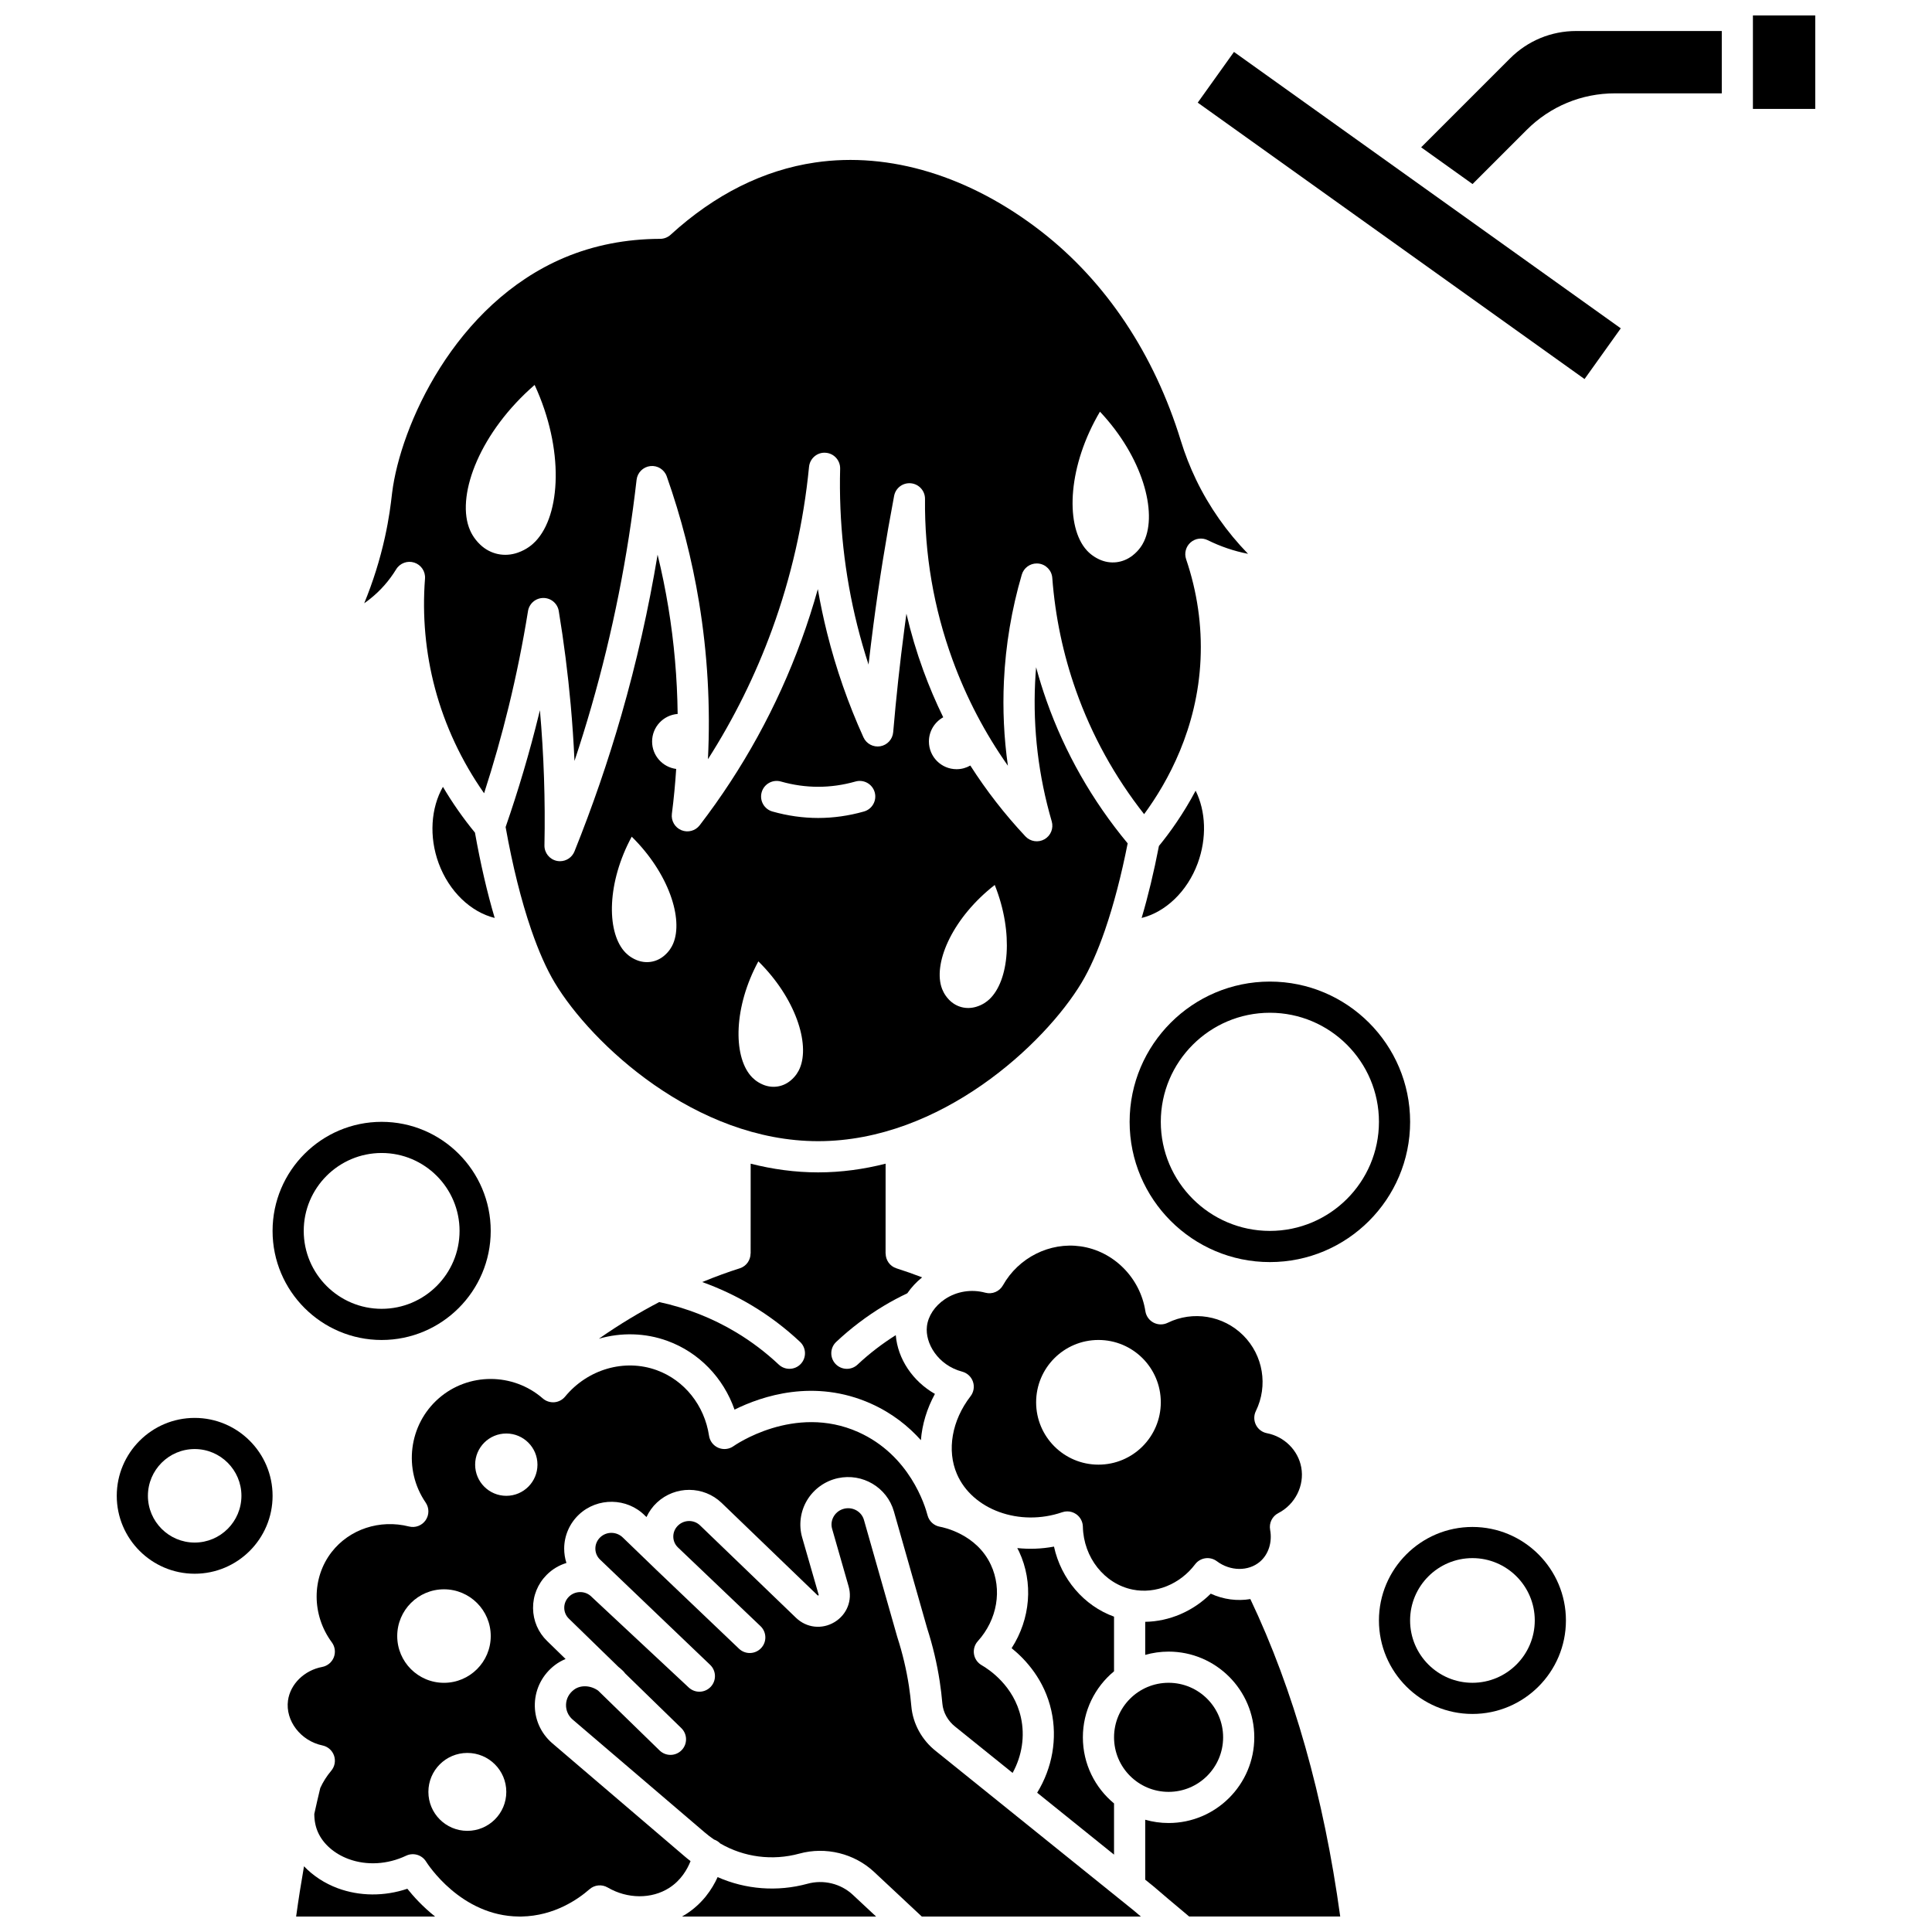 <?xml version="1.0" encoding="UTF-8"?>
<!-- Uploaded to: ICON Repo, www.svgrepo.com, Generator: ICON Repo Mixer Tools -->
<svg width="800px" height="800px" version="1.1" viewBox="144 144 512 512" xmlns="http://www.w3.org/2000/svg">
 <defs>
  <clipPath id="f">
   <path d="m222 638h38v13.902h-38z"/>
  </clipPath>
  <clipPath id="e">
   <path d="m447 566h53v85.902h-53z"/>
  </clipPath>
  <clipPath id="d">
   <path d="m220 505h196v146.9h-196z"/>
  </clipPath>
  <clipPath id="c">
   <path d="m293 543h154v108.9h-154z"/>
  </clipPath>
  <clipPath id="b">
   <path d="m324 641h53v10.902h-53z"/>
  </clipPath>
  <clipPath id="a">
   <path d="m608 148.09h18v24.906h-18z"/>
  </clipPath>
 </defs>
 <path d="m418.58 320.82c-0.113 1.355-0.203 2.711-0.266 4.066-0.582 12.391 0.902 24.766 4.406 36.785 0.535 1.836-0.258 3.797-1.918 4.742-1.66 0.945-3.754 0.629-5.059-0.766-5.477-5.848-10.344-12.121-14.598-18.773-1.074 0.613-2.312 0.973-3.637 0.973-4.051 0-7.336-3.285-7.336-7.336 0-2.766 1.531-5.172 3.793-6.422-1.961-4.016-3.719-8.141-5.266-12.375-1.809-4.949-3.305-9.984-4.488-15.082-0.188 1.34-0.367 2.676-0.539 4.012-1.195 9.07-2.191 18.289-2.969 27.402-0.16 1.871-1.562 3.402-3.414 3.723-1.848 0.316-3.684-0.652-4.461-2.363-4.039-8.902-7.285-18.215-9.648-27.68-0.957-3.836-1.773-7.703-2.449-11.602-1.27 4.555-2.719 9.062-4.34 13.508-6.422 17.621-15.496 34.133-26.965 49.074-1.137 1.48-3.121 2.016-4.848 1.305s-2.758-2.492-2.523-4.344c0.508-3.957 0.883-7.922 1.141-11.887-3.602-0.469-6.383-3.539-6.383-7.266 0-3.863 2.984-7.019 6.773-7.309-0.113-9.496-0.934-18.957-2.477-28.312-0.766-4.652-1.715-9.293-2.84-13.895-2.379 14.352-5.59 28.578-9.59 42.48-3.512 12.207-7.699 24.371-12.438 36.16-0.637 1.586-2.172 2.59-3.828 2.59-0.273 0-0.551-0.027-0.828-0.082-1.953-0.398-3.344-2.137-3.301-4.129 0.246-11.918-0.156-23.961-1.199-35.812-0.078 0.328-0.156 0.656-0.238 0.98-2.461 10.078-5.445 20.16-8.852 29.992 1.836 10.277 4.133 19.453 6.734 27.055 0.043 0.109 0.082 0.219 0.113 0.328 1.914 5.531 3.984 10.223 6.164 13.855 9.746 16.242 37.316 42.008 69.816 42.008s60.074-25.77 69.82-42.012c2.168-3.617 4.246-8.305 6.164-13.848 0.031-0.105 0.066-0.207 0.102-0.305 2.238-6.531 4.254-14.234 5.938-22.758-9.387-11.312-16.613-23.996-21.48-37.738-1.043-2.945-1.973-5.93-2.789-8.945zm-96.191 73.262c-0.328 0.77-1 2.047-2.426 3.234-2.09 1.738-4.84 2.137-7.356 1.07-1.715-0.727-2.734-1.758-3.277-2.402-4.574-5.43-4.469-18.16 2.082-30.258 9.859 9.707 13.742 21.859 10.977 28.355zm33.555 33.039c-0.328 0.77-1 2.047-2.426 3.234-2.09 1.738-4.844 2.137-7.356 1.07-1.715-0.727-2.734-1.758-3.277-2.402-4.574-5.43-4.465-18.164 2.086-30.258 9.855 9.703 13.738 21.855 10.973 28.355zm17.012-68.066c-4.019 1.141-8.098 1.715-12.129 1.715s-8.109-0.578-12.129-1.715c-2.195-0.621-3.469-2.902-2.848-5.098 0.621-2.195 2.902-3.473 5.098-2.848 6.57 1.863 13.188 1.863 19.758 0 2.195-0.625 4.477 0.652 5.098 2.848 0.621 2.191-0.652 4.477-2.848 5.098zm33.238 49.762c-0.613 0.574-1.746 1.484-3.535 2.008-2.621 0.77-5.309 0.051-7.184-1.914-1.277-1.344-1.797-2.688-2.035-3.492-1.996-6.777 3.266-18.395 14.176-26.898 5.109 12.773 3.75 25.43-1.422 30.297z"/>
 <g clip-path="url(#f)">
  <path d="m251.95 644.54c-6.07 2.043-12.629 2.016-18.445-0.137-3.492-1.293-6.547-3.316-8.941-5.82-0.766 4.375-1.469 8.809-2.086 13.316h36.816c-3.297-2.633-5.766-5.375-7.344-7.359z"/>
 </g>
 <path d="m261.38 352.52c-3.176 5.562-3.727 13.195-1.133 20.25 2.758 7.504 8.551 12.953 14.852 14.496-1.988-6.699-3.746-14.285-5.231-22.613-3.137-3.82-5.977-7.883-8.488-12.133z"/>
 <path d="m353.21 506.75c-1.012 0-2.031-0.371-2.828-1.121-3.441-3.234-7.227-6.102-11.25-8.52-6.289-3.785-13.156-6.481-20.422-8.051-5.086 2.656-10.469 5.852-15.996 9.715 5.894-1.691 12.242-1.582 18.172 0.582 8.363 3.047 14.82 9.781 17.773 18.211 7.203-3.582 21.145-8.312 36.184-1.578 5.613 2.516 9.918 6.004 13.207 9.672 0.324-4.156 1.578-8.348 3.715-12.262-5.875-3.34-9.863-9.27-10.375-15.57-3.602 2.269-7.012 4.879-10.129 7.805-0.797 0.75-1.812 1.121-2.828 1.121-1.098 0-2.199-0.438-3.012-1.301-1.562-1.664-1.48-4.277 0.184-5.836 3.867-3.633 8.121-6.856 12.648-9.578 1.996-1.199 4.078-2.297 6.195-3.312 1.07-1.555 2.387-2.981 3.926-4.219-2.273-0.867-4.547-1.672-6.809-2.391-1.758-0.559-2.859-2.188-2.859-3.938h-0.02l0.008-23.793c-5.75 1.461-11.727 2.305-17.879 2.305-6.148 0-12.129-0.844-17.879-2.305l-0.008 23.793h-0.02c0 1.75-1.102 3.375-2.859 3.934-2.992 0.949-6.344 2.156-9.953 3.641 4.625 1.66 9.074 3.75 13.285 6.285 4.523 2.723 8.777 5.945 12.648 9.578 1.66 1.562 1.742 4.176 0.184 5.836-0.805 0.859-1.906 1.297-3.004 1.297z"/>
 <path d="m473.48 497.9c-5.281-5.277-13.332-6.625-20.043-3.34-1.18 0.578-2.559 0.559-3.727-0.047-1.164-0.605-1.969-1.73-2.172-3.027-1.375-8.875-8.43-15.941-17.152-17.191-8.188-1.172-16.461 2.977-20.594 10.324-0.926 1.648-2.852 2.457-4.676 1.961-3.695-1-7.606-0.367-10.723 1.73-2.684 1.809-4.414 4.422-4.746 7.164-0.539 4.453 2.883 10.316 9.348 12.031 1.336 0.355 2.406 1.355 2.852 2.664 0.445 1.309 0.203 2.754-0.645 3.852-4.949 6.406-6.332 14.305-3.606 20.617 4.086 9.469 16.605 14.008 27.902 10.121 0.438-0.152 0.891-0.227 1.344-0.227 0.836 0 1.66 0.254 2.363 0.742 1.082 0.754 1.738 1.984 1.766 3.301 0.168 8.164 5.719 15.18 13.203 16.684 6.051 1.219 12.543-1.414 16.539-6.699 1.371-1.816 3.953-2.18 5.773-0.812 3.543 2.656 8.324 2.719 11.375 0.148 2.297-1.938 3.344-5.188 2.734-8.48-0.332-1.793 0.551-3.59 2.168-4.422 4.461-2.301 6.965-7.277 6.086-12.109-0.824-4.535-4.484-8.18-9.105-9.07-1.262-0.242-2.34-1.059-2.914-2.211-0.574-1.148-0.582-2.504-0.016-3.656 3.285-6.711 1.945-14.766-3.336-20.047zm-38.375 34.246c-9.125 0-16.52-7.394-16.52-16.52s7.394-16.52 16.52-16.52 16.52 7.394 16.52 16.52c-0.004 9.125-7.398 16.52-16.52 16.52z"/>
 <path d="m468.14 604.41c0 7.981-6.473 14.453-14.453 14.453-7.984 0-14.453-6.473-14.453-14.453 0-7.984 6.469-14.453 14.453-14.453 7.981 0 14.453 6.469 14.453 14.453"/>
 <path d="m451.13 368.19c-1.344 6.945-2.879 13.332-4.586 19.078 6.297-1.543 12.102-6.992 14.863-14.496 2.457-6.688 2.152-13.781-0.555-19.23-3.285 6.188-6.844 11.133-9.723 14.648z"/>
 <path d="m439.23 586.91v-14.48c-7.992-2.887-14.039-9.992-15.914-18.566-3.281 0.617-6.559 0.723-9.727 0.391 0.16 0.305 0.324 0.605 0.477 0.926 3.848 8.238 3.008 17.863-1.977 25.602 3.754 3.035 8.715 8.41 10.523 16.547 1.652 7.43 0.277 15.16-3.754 21.758l20.371 16.41v-13.57c-5.043-4.168-8.258-10.469-8.258-17.508-0.004-7.039 3.215-13.34 8.258-17.508z"/>
 <g clip-path="url(#e)">
  <path d="m464.86 566.34c-4.711 4.684-10.988 7.359-17.367 7.461v8.762c1.973-0.559 4.047-0.867 6.195-0.867 12.523 0 22.711 10.188 22.711 22.711 0 12.523-10.188 22.711-22.711 22.711-2.148 0-4.223-0.305-6.195-0.867v15.883l2.156 1.738c0.031 0.023 0.062 0.051 0.09 0.074l3.984 3.402 5.41 4.543h40.039c-4.363-31.777-12.371-60.031-23.816-84.121-3.469 0.586-7.152 0.113-10.496-1.43z"/>
 </g>
 <g clip-path="url(#d)">
  <path d="m325.32 635.85-34.98-29.887c-3.066-2.652-4.738-6.469-4.602-10.488 0.133-4.039 2.09-7.773 5.371-10.25 0.863-0.652 1.801-1.168 2.777-1.574l-4.875-4.746c-2.379-2.297-3.711-5.394-3.746-8.707-0.031-3.328 1.25-6.469 3.609-8.84 1.484-1.492 3.277-2.562 5.234-3.152-0.395-1.223-0.598-2.516-0.594-3.848 0.012-3.387 1.441-6.668 3.93-8.996 4.91-4.602 12.746-4.473 17.469 0.285l0.41 0.395c0.668-1.441 1.602-2.762 2.785-3.859 4.84-4.504 12.359-4.461 17.117 0.09l25.473 24.531c0.117 0.051 0.25-0.023 0.285-0.082l-4.402-15.281c-0.945-3.297-0.477-6.883 1.289-9.836 1.785-2.988 4.766-5.133 8.184-5.875 6.508-1.418 13.027 2.445 14.836 8.805l8.816 30.973c1.484 4.594 2.606 9.332 3.332 14.09 0.297 1.949 0.531 3.922 0.699 5.859 0.203 2.359 1.449 4.598 3.422 6.148l15.195 12.238c2.496-4.562 3.301-9.754 2.195-14.723-1.859-8.352-8.441-12.703-10.414-13.836-1.082-0.625-1.828-1.703-2.019-2.938-0.195-1.234 0.18-2.488 1.016-3.418 5.172-5.719 6.527-13.672 3.449-20.258-3.793-8.117-12.523-9.898-13.504-10.07-1.586-0.285-2.863-1.469-3.269-3.031-0.676-2.613-4.742-15.957-18.34-22.043-16.992-7.606-32.902 3.598-33.062 3.711-1.168 0.84-2.691 1.012-4.019 0.453-1.324-0.559-2.266-1.766-2.481-3.188-1.207-8.047-6.516-14.707-13.848-17.383-8.527-3.109-18.293-0.293-24.305 7.004-0.711 0.859-1.738 1.398-2.848 1.488-1.109 0.086-2.215-0.27-3.055-1.004-7.891-6.883-19.754-6.887-27.602-0.008-7.953 6.973-9.434 18.84-3.441 27.602 0.969 1.418 0.961 3.285-0.023 4.695-0.98 1.406-2.731 2.066-4.398 1.641-7.738-1.953-15.789 0.711-20.504 6.785-5.312 6.852-5.289 16.688 0.059 23.922 0.844 1.145 1.043 2.641 0.523 3.965-0.52 1.324-1.684 2.285-3.082 2.551-4.738 0.887-8.465 4.543-9.059 8.891-0.734 5.367 3.367 10.711 9.141 11.914 1.426 0.297 2.59 1.324 3.062 2.699s0.188 2.902-0.754 4.012c-1.203 1.422-2.172 2.973-2.898 4.57-0.547 2.266-1.078 4.551-1.582 6.867 0 1.727 0.316 3.383 0.977 4.863 1.383 3.106 4.336 5.691 8.109 7.086 4.785 1.77 10.344 1.453 15.25-0.879 1.898-0.898 4.164-0.234 5.277 1.543 0.375 0.598 9.203 14.445 24.605 14.574h0.738c8.672-0.172 14.988-4.606 17.984-7.234 1.336-1.172 3.269-1.355 4.805-0.461 5.25 3.062 11.66 3.098 16.332 0.094 3.109-2 4.769-4.891 5.637-7.086-0.574-0.434-1.137-0.887-1.688-1.363zm-76.051-58.277c0-6.84 5.547-12.391 12.391-12.391 6.84 0 12.391 5.547 12.391 12.391 0 6.84-5.547 12.391-12.391 12.391s-12.391-5.547-12.391-12.391zm18.582 51.621c-5.703 0-10.324-4.621-10.324-10.324 0-5.703 4.621-10.324 10.324-10.324 5.703 0 10.324 4.621 10.324 10.324 0 5.703-4.621 10.324-10.324 10.324zm10.324-88.785c-4.562 0-8.258-3.699-8.258-8.258 0-4.562 3.699-8.258 8.258-8.258 4.562 0 8.258 3.699 8.258 8.258 0 4.559-3.695 8.258-8.258 8.258z"/>
 </g>
 <g clip-path="url(#c)">
  <path d="m392.02 608.06c-3.723-2.926-6.106-7.273-6.508-11.902-0.152-1.762-0.367-3.551-0.633-5.32-0.668-4.359-1.699-8.707-3.062-12.918-0.008-0.027-0.008-0.051-0.016-0.078-0.008-0.023-0.02-0.043-0.027-0.066l-8.82-30.984c-0.621-2.172-2.871-3.488-5.133-2.996-1.211 0.266-2.223 0.988-2.856 2.043-0.605 1.016-0.766 2.199-0.441 3.328l4.371 15.254c1.051 3.668-0.449 7.465-3.731 9.449-3.305 2-7.398 1.555-10.184-1.109l-25.473-24.531c-1.594-1.523-4.133-1.527-5.769-0.004-0.84 0.781-1.305 1.832-1.309 2.961-0.004 1.109 0.438 2.144 1.25 2.914l0.031 0.031s0.004 0.004 0.004 0.004c4.602 4.359 7.746 7.371 10.887 10.379 3.156 3.023 6.305 6.039 10.934 10.426 1.656 1.57 1.727 4.184 0.156 5.836-0.812 0.855-1.902 1.289-3 1.289-1.02 0-2.043-0.375-2.84-1.133-4.641-4.398-7.805-7.426-10.965-10.457-3.141-3.004-6.281-6.016-10.883-10.379-0.004-0.004-0.008-0.012-0.016-0.016l-0.012-0.012-8.859-8.551c-1.668-1.68-4.344-1.719-6.023-0.141-0.844 0.793-1.312 1.859-1.316 3-0.004 1.125 0.445 2.176 1.27 2.957l29.148 27.871c1.641 1.57 1.707 4.168 0.148 5.82-1.562 1.648-4.156 1.734-5.82 0.184l-25.641-23.934c-0.039-0.039-0.082-0.078-0.121-0.117-0.789-0.797-1.848-1.238-2.988-1.238h-0.008c-1.148 0-2.227 0.445-3.031 1.258-0.785 0.789-1.215 1.832-1.203 2.93 0.012 1.086 0.449 2.102 1.234 2.859l13.125 12.777c0.367 0.289 0.723 0.594 1.062 0.922l0.16 0.152c0.207 0.199 0.387 0.414 0.543 0.641l14.906 14.516c1.633 1.594 1.668 4.207 0.078 5.84-0.809 0.832-1.883 1.25-2.957 1.25-1.039 0-2.078-0.391-2.883-1.172l-16.281-15.855c-1.992-1.422-4.664-1.566-6.426-0.234-1.297 0.98-2.039 2.375-2.09 3.934-0.051 1.516 0.582 2.953 1.734 3.949l34.977 29.887c0.801 0.691 1.637 1.328 2.5 1.914 0.637 0.223 1.199 0.574 1.641 1.039 6.273 3.644 13.809 4.66 20.988 2.699 6.961-1.906 14.551-0.047 19.797 4.852l12.645 11.824h58.059l-1.922-1.625z"/>
 </g>
 <path d="m248.99 294.87c0.996-1.633 2.984-2.363 4.793-1.777 1.816 0.586 2.996 2.344 2.848 4.246-0.758 9.832 0.133 19.609 2.644 29.066 2.621 9.867 7.074 19.359 13.016 27.816 2.457-7.586 4.644-15.293 6.523-22.992 2.035-8.332 3.754-16.84 5.113-25.289 0.32-2 2.043-3.469 4.07-3.473h0.008c2.019 0 3.746 1.465 4.074 3.457 1.355 8.211 2.418 16.574 3.164 24.859 0.441 4.93 0.777 9.891 1.004 14.867 1.598-4.797 3.098-9.621 4.488-14.457 5.625-19.551 9.652-39.75 11.965-60.039 0.219-1.91 1.727-3.418 3.637-3.637 1.91-0.223 3.719 0.918 4.359 2.731 3.816 10.82 6.695 22.023 8.551 33.301 2.266 13.734 3.055 27.688 2.363 41.652 6.91-10.816 12.609-22.336 17.008-34.402 5.055-13.867 8.348-28.363 9.785-43.094 0.219-2.215 2.16-3.883 4.367-3.723 2.219 0.137 3.93 2.008 3.875 4.231-0.367 14.027 1.16 27.992 4.535 41.504 0.875 3.496 1.871 6.965 2.992 10.402 0.402-3.531 0.836-7.055 1.293-10.555 1.496-11.379 3.344-22.871 5.484-34.148 0.398-2.102 2.316-3.551 4.465-3.34 2.129 0.211 3.742 2.012 3.723 4.152-0.148 14.621 2.309 28.969 7.305 42.648 3.66 10.02 8.57 19.406 14.66 28.047-1.051-7.426-1.402-14.926-1.051-22.43 0.449-9.527 2.039-19.016 4.731-28.203 0.52-1.773 2.144-2.969 3.961-2.969 0.145 0 0.289 0.008 0.438 0.023 1.984 0.207 3.535 1.809 3.684 3.797 0.766 10.215 2.879 20.262 6.277 29.859 4.191 11.836 10.258 22.836 18.059 32.762 6.234-8.469 14.133-22.68 14.957-41.059 0.402-8.93-0.887-17.852-3.828-26.52-0.535-1.582-0.066-3.332 1.188-4.434 1.258-1.102 3.055-1.336 4.551-0.594 3.41 1.688 6.988 2.898 10.672 3.613-5.625-5.789-10.297-12.441-13.766-19.645-1.602-3.332-2.965-6.812-4.051-10.352-7.043-22.922-19.801-42.066-36.895-55.371-18.93-14.73-40.238-21.246-60.008-18.34-13.691 2.012-26.578 8.457-38.305 19.156-0.758 0.691-1.746 1.078-2.769 1.078-9.043 0.027-17.555 1.695-25.301 4.949-29.215 12.297-43.555 44.766-45.73 62.348l-0.098 0.801c-0.242 2.07-0.691 5.922-1.816 11.004-1.32 5.965-3.152 11.809-5.481 17.473 0.516-0.359 1.023-0.734 1.512-1.125 2.769-2.195 5.106-4.848 6.957-7.879zm186.51-41.773c11.281 11.977 15.309 26.664 11.684 34.348-0.43 0.91-1.293 2.414-3.055 3.781-2.578 2.004-5.887 2.383-8.832 1.016-2.012-0.934-3.176-2.203-3.793-2.992-5.191-6.668-4.422-21.91 3.996-36.152zm-149.82-7.09c7.891 17.066 6.938 34.445 0.227 41.457-0.797 0.832-2.277 2.148-4.68 2.992-3.523 1.238-7.242 0.453-9.941-2.098-1.84-1.742-2.648-3.539-3.027-4.617-3.211-9.102 3.137-25.344 17.422-37.734z"/>
 <g clip-path="url(#b)">
  <path d="m358.01 643.21c-8.047 2.199-16.441 1.508-23.832-1.758-1.461 3.219-3.988 6.996-8.348 9.797-0.359 0.23-0.727 0.445-1.098 0.656h51.445l-6.188-5.777c-3.164-2.953-7.754-4.074-11.98-2.918z"/>
 </g>
 <path d="m245.14 499.11c15.938 0 28.906-12.969 28.906-28.906s-12.969-28.906-28.906-28.906-28.906 12.969-28.906 28.906c-0.004 15.938 12.965 28.906 28.906 28.906zm0-49.555c11.387 0 20.648 9.262 20.648 20.648s-9.262 20.648-20.648 20.648-20.648-9.262-20.648-20.648 9.262-20.648 20.648-20.648z"/>
 <path d="m480.53 404.13c-20.492 0-37.168 16.672-37.168 37.168 0 20.492 16.672 37.168 37.168 37.168 20.492 0 37.168-16.672 37.168-37.168-0.004-20.496-16.676-37.168-37.168-37.168zm0 66.074c-15.938 0-28.906-12.969-28.906-28.906s12.969-28.906 28.906-28.906 28.906 12.969 28.906 28.906-12.969 28.906-28.906 28.906z"/>
 <path d="m534.21 548.66c-13.66 0-24.777 11.117-24.777 24.777s11.117 24.777 24.777 24.777c13.66 0 24.777-11.117 24.777-24.777s-11.117-24.777-24.777-24.777zm0 41.297c-9.109 0-16.52-7.41-16.52-16.52s7.41-16.52 16.52-16.52c9.109 0 16.52 7.41 16.52 16.52-0.004 9.109-7.414 16.52-16.52 16.52z"/>
 <path d="m195.59 519.76c-11.387 0-20.648 9.262-20.648 20.648s9.262 20.648 20.648 20.648c11.387 0 20.648-9.262 20.648-20.648-0.004-11.387-9.266-20.648-20.648-20.648zm0 33.035c-6.832 0-12.391-5.559-12.391-12.391 0-6.832 5.559-12.391 12.391-12.391 6.832 0 12.391 5.559 12.391 12.391-0.004 6.832-5.562 12.391-12.391 12.391z"/>
 <path d="m461.41 171.2 9.605-13.438 102.51 73.25-9.605 13.438z"/>
 <path d="m544.18 159.48-23.562 23.562 13.621 9.734 14.359-14.359c6.246-6.242 14.547-9.68 23.375-9.68h28.316v-16.52h-38.574c-6.625 0-12.852 2.578-17.535 7.262z"/>
 <g clip-path="url(#a)">
  <path d="m608.54 148.09h16.52v24.777h-16.52z"/>
 </g>
</svg>